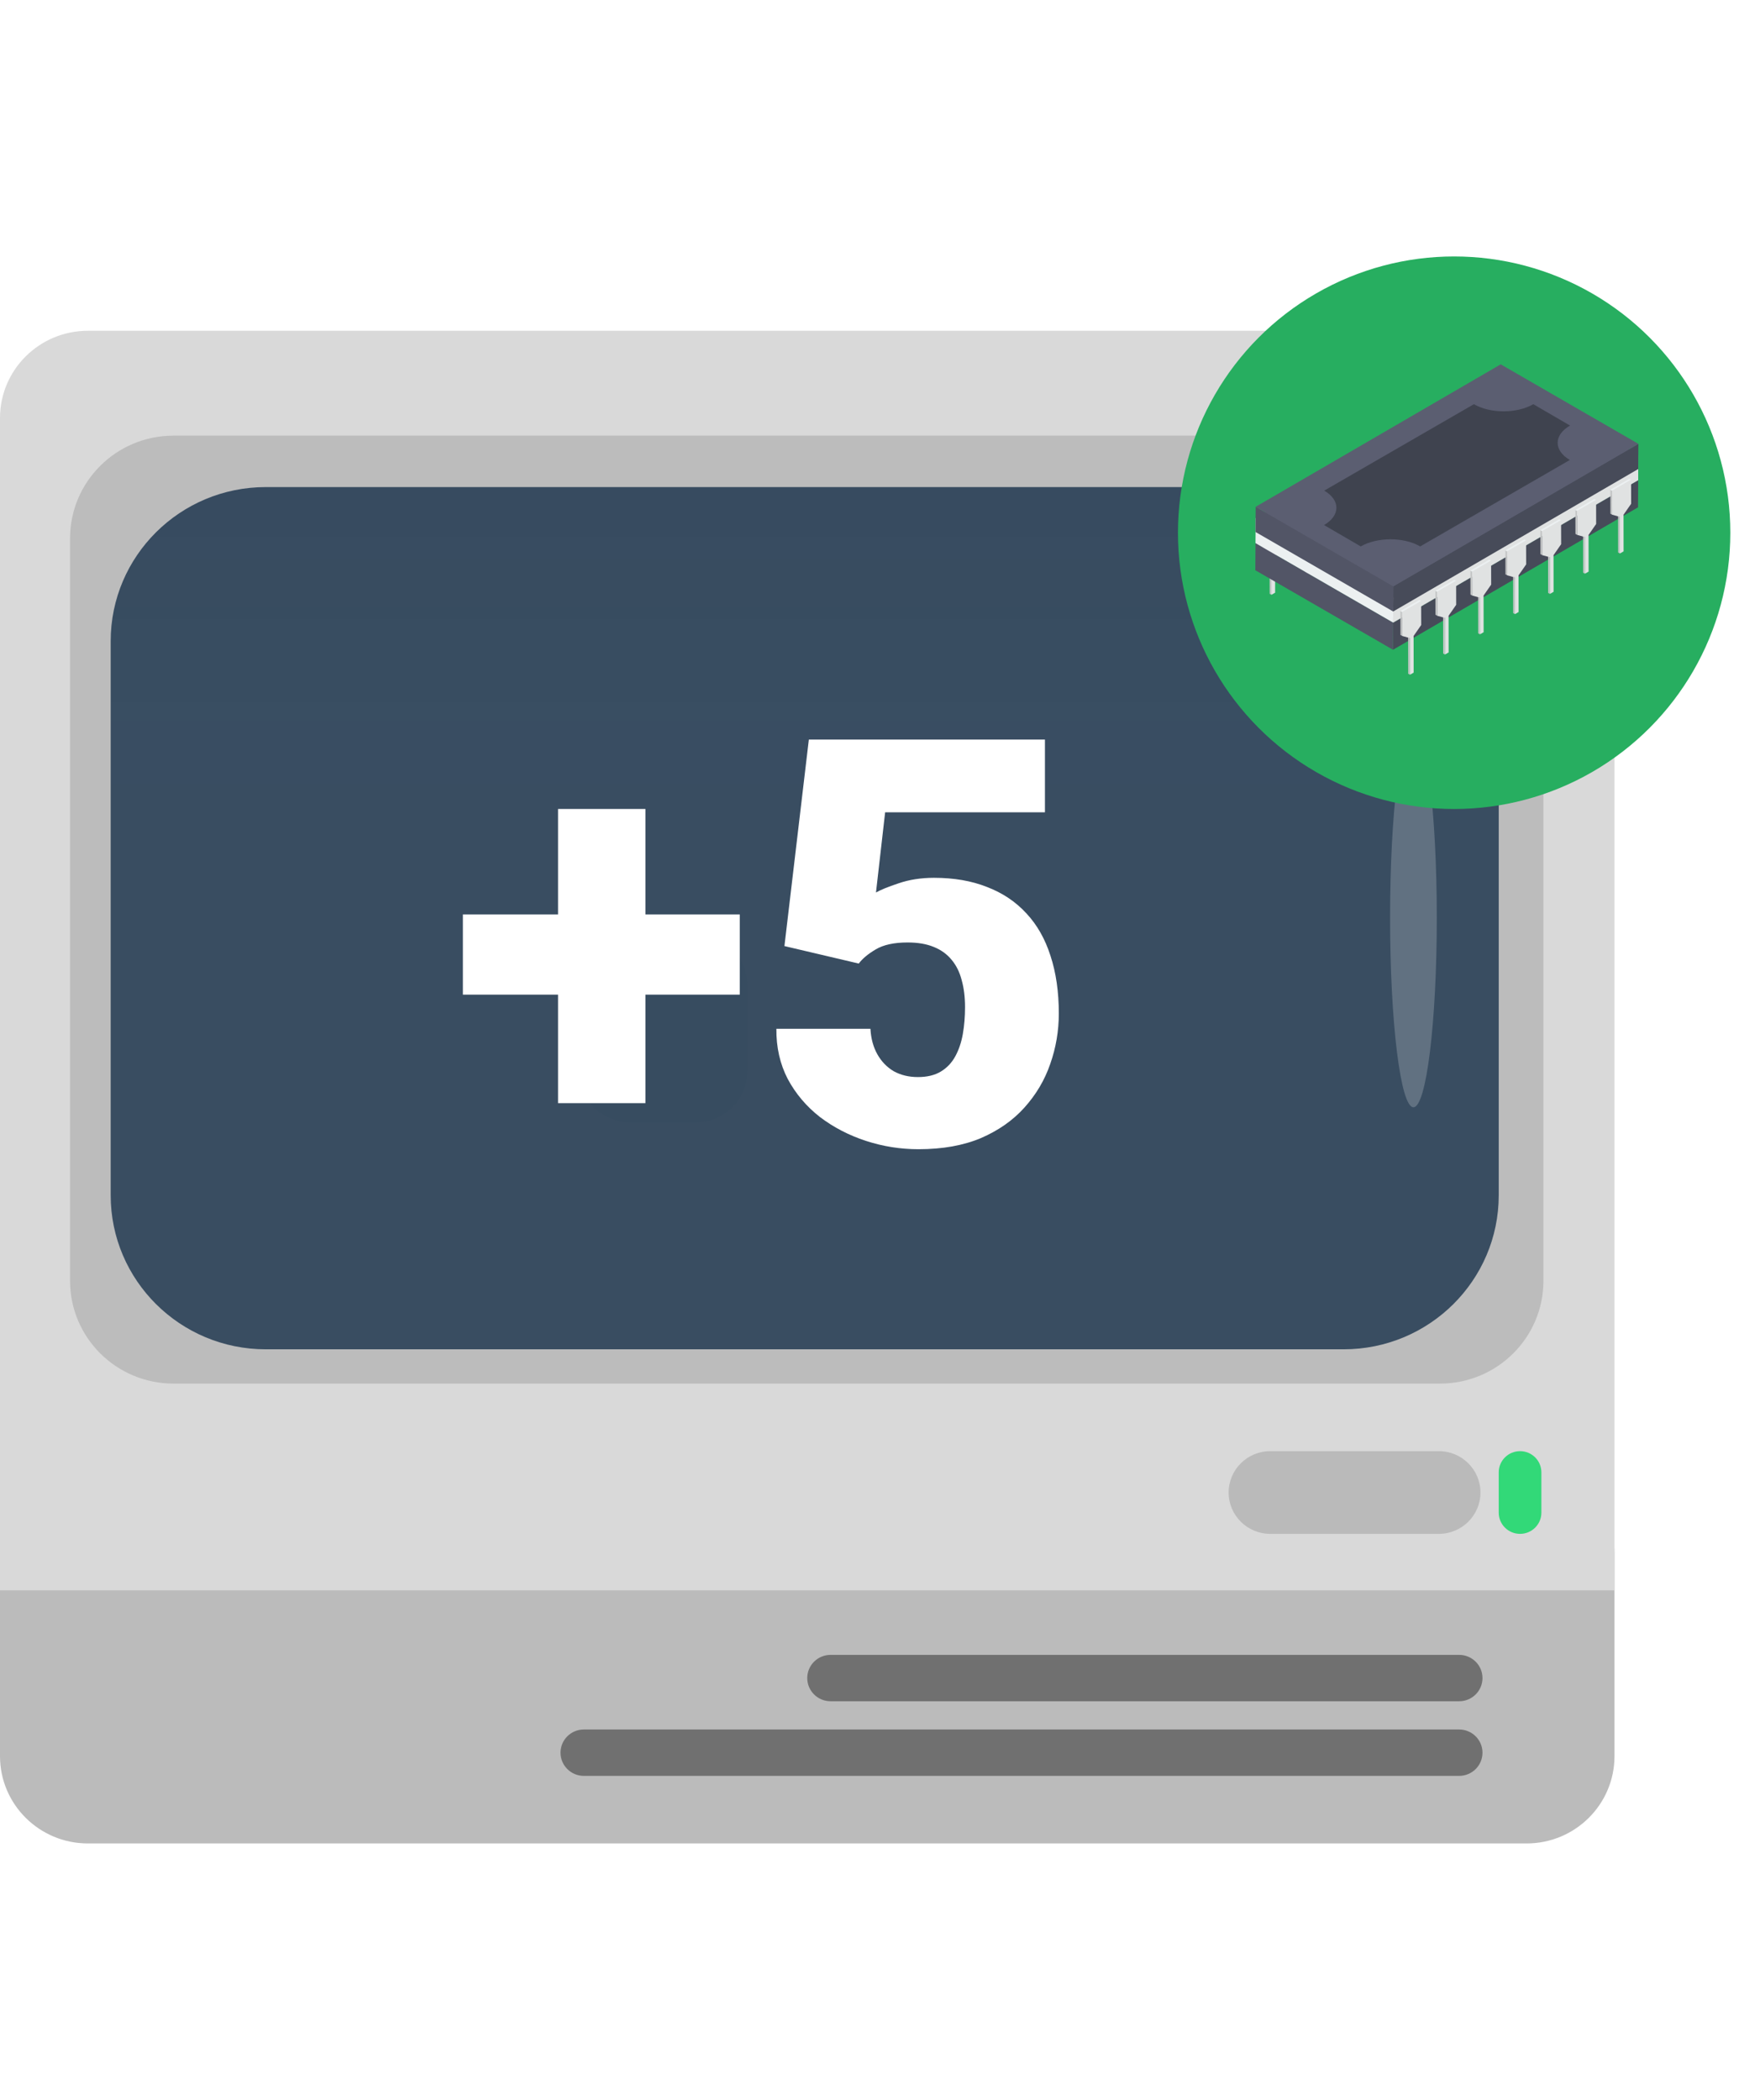 <svg width="254" height="303" viewBox="0 0 254 303" fill="none" xmlns="http://www.w3.org/2000/svg">
<path d="M0 224.139C0 217.183 5.679 211.545 12.685 211.545H220.315C227.321 211.545 233 217.183 233 224.139V253.364C233 260.32 227.321 265.958 220.315 265.958H12.685C5.679 265.958 0 260.32 0 253.364V224.139Z" fill="#BBBBBB"/>
<path d="M0 60.315C0 53.36 5.679 47.721 12.685 47.721H220.315C227.321 47.721 233 53.36 233 60.315V229.44H0V60.315Z" fill="#D9D9D9"/>
<path d="M10.111 77.669C10.111 69.486 16.793 62.852 25.035 62.852H207.819C216.061 62.852 222.742 69.486 222.742 77.669V184.798C222.742 192.981 216.061 199.614 207.819 199.614H25.035C16.793 199.614 10.111 192.981 10.111 184.798V77.669Z" fill="#BCBCBC"/>
<path d="M15.973 92.497C15.973 80.223 25.995 70.272 38.358 70.272H193.909C206.272 70.272 216.294 80.223 216.294 92.497V172.443C216.294 184.717 206.272 194.668 193.909 194.668H38.358C25.995 194.668 15.973 184.717 15.973 172.443V92.497Z" fill="url(#paint0_linear_601_2)"/>
<path d="M216.294 212.418C216.294 210.73 217.672 209.362 219.372 209.362C221.071 209.362 222.449 210.73 222.449 212.418V218.237C222.449 219.925 221.071 221.293 219.372 221.293C217.672 221.293 216.294 219.925 216.294 218.237V212.418Z" fill="#32D978"/>
<path d="M177.314 215.327C177.314 212.033 180.004 209.362 183.323 209.362H207.648C210.967 209.362 213.657 212.033 213.657 215.327C213.657 218.622 210.967 221.293 207.648 221.293H183.323C180.004 221.293 177.314 218.622 177.314 215.327Z" fill="#BABABA"/>
<path d="M116.5 242.098C116.5 240.25 118.009 238.752 119.87 238.752H210.579C212.441 238.752 213.95 240.25 213.95 242.098C213.95 243.946 212.441 245.444 210.579 245.444H119.87C118.009 245.444 116.5 243.946 116.5 242.098Z" fill="black" fill-opacity="0.4"/>
<path d="M80.891 252.864C80.891 251.016 82.4 249.518 84.261 249.518H210.579C212.441 249.518 213.95 251.016 213.95 252.864C213.95 254.712 212.441 256.21 210.579 256.21H84.261C82.4 256.21 80.891 254.712 80.891 252.864Z" fill="black" fill-opacity="0.4"/>
<path d="M207.355 132.397C207.355 147.504 205.846 159.75 203.985 159.75C202.123 159.75 200.614 147.504 200.614 132.397C200.614 117.291 202.123 105.045 203.985 105.045C205.846 105.045 207.355 117.291 207.355 132.397Z" fill="white" fill-opacity="0.2"/>
<path d="M83.528 142.133C83.528 138.042 86.869 134.725 90.99 134.725H100.392C104.513 134.725 107.854 138.042 107.854 142.133V154.524C107.854 158.615 104.513 161.932 100.392 161.932H90.99C86.869 161.932 83.528 158.615 83.528 154.524V142.133Z" fill="#374C60"/>
<path d="M106.761 131.928V143.499H66.802V131.928H106.761ZM93.147 116.713V159.154H80.535V116.713H93.147ZM123.938 139.015L113.207 136.492L116.73 106.703H150.804V117.193H127.741L126.42 128.765C127.061 128.391 128.142 127.951 129.663 127.443C131.211 126.91 132.92 126.643 134.788 126.643C137.671 126.643 140.22 127.083 142.436 127.964C144.678 128.818 146.573 130.086 148.121 131.768C149.669 133.423 150.83 135.465 151.604 137.894C152.405 140.323 152.806 143.099 152.806 146.222C152.806 148.731 152.392 151.16 151.564 153.509C150.764 155.831 149.522 157.926 147.841 159.795C146.186 161.637 144.09 163.105 141.555 164.199C139.019 165.267 136.016 165.801 132.546 165.801C129.957 165.801 127.434 165.4 124.979 164.6C122.523 163.799 120.307 162.651 118.332 161.156C116.383 159.635 114.835 157.806 113.688 155.671C112.566 153.509 112.019 151.093 112.046 148.424H125.619C125.699 149.839 126.033 151.066 126.62 152.107C127.207 153.148 127.995 153.963 128.982 154.55C129.997 155.11 131.158 155.391 132.466 155.391C133.8 155.391 134.908 155.124 135.789 154.59C136.67 154.056 137.364 153.322 137.871 152.388C138.378 151.453 138.739 150.386 138.952 149.185C139.166 147.957 139.272 146.662 139.272 145.301C139.272 143.859 139.112 142.565 138.792 141.417C138.498 140.269 138.018 139.295 137.351 138.494C136.683 137.667 135.816 137.039 134.748 136.612C133.707 136.185 132.452 135.972 130.984 135.972C129.036 135.972 127.501 136.305 126.38 136.973C125.259 137.64 124.445 138.321 123.938 139.015Z" fill="white"/>
<g filter="url(#filter0_d_601_2)">
<circle cx="209.858" cy="72.858" r="39.858" fill="#27AE60"/>
</g>
<path d="M183.491 85.813L183.239 85.666L183.229 80.378L183.482 80.525L183.491 85.813Z" fill="#C4C6C6"/>
<path d="M182.38 80.217L182.127 80.07L182.117 76.611L182.37 76.758L182.38 80.217Z" fill="#C4C6C6"/>
<path d="M182.37 76.758L182.117 76.611L184.853 75.032L185.105 75.179L182.37 76.758Z" fill="#ECF0F1"/>
<path d="M185.105 75.179L185.115 78.638L184.018 80.215L184.027 85.504L183.491 85.813L183.482 80.525L182.38 80.217L182.37 76.758L185.105 75.179Z" fill="#E0E2E2"/>
<path d="M188.54 82.898L188.287 82.751L188.278 77.463L188.531 77.61L188.54 82.898Z" fill="#C4C6C6"/>
<path d="M187.429 77.302L187.176 77.155L187.166 73.696L187.419 73.843L187.429 77.302Z" fill="#C4C6C6"/>
<path d="M187.419 73.843L187.166 73.696L189.901 72.117L190.154 72.264L187.419 73.843Z" fill="#ECF0F1"/>
<path d="M190.154 72.264L190.164 75.723L189.067 77.3L189.076 82.588L188.54 82.898L188.531 77.61L187.429 77.302L187.419 73.843L190.154 72.264Z" fill="#E0E2E2"/>
<path d="M193.594 79.98L193.341 79.833L193.332 74.545L193.585 74.692L193.594 79.98Z" fill="#C4C6C6"/>
<path d="M192.479 74.387L192.226 74.24L192.216 70.781L192.469 70.928L192.479 74.387Z" fill="#C4C6C6"/>
<path d="M192.469 70.928L192.216 70.781L194.951 69.202L195.204 69.349L192.469 70.928Z" fill="#ECF0F1"/>
<path d="M195.204 69.349L195.214 72.808L194.117 74.385L194.126 79.673L193.594 79.98L193.585 74.692L192.479 74.387L192.469 70.928L195.204 69.349Z" fill="#E0E2E2"/>
<path d="M198.644 77.065L198.391 76.918L198.382 71.63L198.635 71.777L198.644 77.065Z" fill="#C4C6C6"/>
<path d="M197.532 71.469L197.279 71.323L197.27 67.864L197.522 68.01L197.532 71.469Z" fill="#C4C6C6"/>
<path d="M197.522 68.01L197.27 67.863L200 66.287L200.253 66.434L197.522 68.01Z" fill="#ECF0F1"/>
<path d="M200.253 66.434L200.263 69.893L199.166 71.47L199.175 76.758L198.644 77.065L198.635 71.777L197.532 71.469L197.522 68.01L200.253 66.434Z" fill="#E0E2E2"/>
<path d="M203.693 74.15L203.44 74.003L203.431 68.715L203.684 68.862L203.693 74.15Z" fill="#C4C6C6"/>
<path d="M202.581 68.554L202.328 68.407L202.318 64.948L202.571 65.095L202.581 68.554Z" fill="#C4C6C6"/>
<path d="M202.571 65.095L202.318 64.948L205.049 63.372L205.302 63.519L202.571 65.095Z" fill="#ECF0F1"/>
<path d="M205.302 63.519L205.312 66.978L204.215 68.555L204.224 73.843L203.692 74.15L203.683 68.862L202.581 68.554L202.571 65.095L205.302 63.519Z" fill="#E0E2E2"/>
<path d="M208.741 71.235L208.489 71.088L208.479 65.8L208.732 65.947L208.741 71.235Z" fill="#C4C6C6"/>
<path d="M207.63 65.639L207.377 65.492L207.367 62.033L207.62 62.18L207.63 65.639Z" fill="#C4C6C6"/>
<path d="M207.62 62.18L207.367 62.033L210.103 60.454L210.355 60.601L207.62 62.18Z" fill="#ECF0F1"/>
<path d="M210.355 60.601L210.365 64.06L209.268 65.637L209.277 70.925L208.741 71.235L208.732 65.947L207.63 65.639L207.62 62.18L210.355 60.601Z" fill="#E0E2E2"/>
<path d="M213.79 68.32L213.537 68.173L213.528 62.885L213.781 63.032L213.79 68.32Z" fill="#C4C6C6"/>
<path d="M212.679 62.724L212.426 62.577L212.416 59.118L212.669 59.265L212.679 62.724Z" fill="#C4C6C6"/>
<path d="M212.669 59.265L212.416 59.118L215.151 57.539L215.404 57.686L212.669 59.265Z" fill="#ECF0F1"/>
<path d="M215.404 57.686L215.414 61.145L214.317 62.722L214.326 68.01L213.79 68.32L213.781 63.032L212.679 62.724L212.669 59.265L215.404 57.686Z" fill="#E0E2E2"/>
<path d="M236.425 69.279L236.398 73.194L201.035 93.745L201.062 89.83L236.425 69.279Z" fill="#474B59"/>
<path d="M201.062 89.83L201.036 93.744L181.167 82.273L181.193 78.359L201.062 89.83Z" fill="#525566"/>
<path d="M236.425 69.279L201.062 89.83L181.193 78.359L216.557 60.6L236.425 69.279Z" fill="#5B5E71"/>
<path d="M236.425 65.659L236.423 69.276L201.06 89.826L201.086 86.191L236.425 65.659Z" fill="#E0E2E2"/>
<path d="M201.086 86.191L201.06 89.826L181.191 78.355L181.218 74.72L201.086 86.191Z" fill="#ECF0F1"/>
<path d="M236.425 65.659L201.086 86.191L181.218 74.72L216.581 54.169L236.425 65.659Z" fill="#5B5E71"/>
<path d="M236.449 64.034L236.423 67.669L201.06 88.22L201.086 84.585L236.449 64.034Z" fill="#474B59"/>
<path d="M201.086 84.585L201.06 88.22L181.191 76.749L181.218 73.114L201.086 84.585Z" fill="#525566"/>
<path d="M236.45 64.034L201.086 84.585L181.218 73.114L216.581 52.563L236.45 64.034Z" fill="#5B5E71"/>
<path d="M203.481 97.349L203.228 97.202L203.219 91.914L203.472 92.061L203.481 97.349Z" fill="#C4C6C6"/>
<path d="M202.369 91.754L202.116 91.607L202.106 88.148L202.359 88.295L202.369 91.754Z" fill="#C4C6C6"/>
<path d="M202.359 88.295L202.106 88.148L204.842 86.568L205.095 86.715L202.359 88.295Z" fill="#ECF0F1"/>
<path d="M205.095 86.715L205.105 90.174L204.008 91.752L204.017 97.04L203.481 97.349L203.471 92.061L202.369 91.754L202.359 88.295L205.095 86.715Z" fill="#E0E2E2"/>
<path d="M208.529 94.434L208.277 94.287L208.268 88.999L208.52 89.146L208.529 94.434Z" fill="#C4C6C6"/>
<path d="M207.418 88.839L207.165 88.692L207.155 85.233L207.408 85.38L207.418 88.839Z" fill="#C4C6C6"/>
<path d="M207.408 85.379L207.155 85.233L209.891 83.653L210.143 83.8L207.408 85.379Z" fill="#ECF0F1"/>
<path d="M210.144 83.8L210.153 87.259L209.056 88.837L209.065 94.125L208.529 94.434L208.52 89.146L207.418 88.838L207.408 85.379L210.144 83.8Z" fill="#E0E2E2"/>
<path d="M213.583 91.516L213.33 91.37L213.321 86.081L213.574 86.228L213.583 91.516Z" fill="#C4C6C6"/>
<path d="M212.468 85.923L212.215 85.776L212.205 82.317L212.458 82.464L212.468 85.923Z" fill="#C4C6C6"/>
<path d="M212.458 82.465L212.205 82.317L214.94 80.738L215.193 80.885L212.458 82.465Z" fill="#ECF0F1"/>
<path d="M215.193 80.885L215.203 84.344L214.106 85.921L214.115 91.21L213.584 91.517L213.575 86.228L212.468 85.924L212.458 82.465L215.193 80.885Z" fill="#E0E2E2"/>
<path d="M218.633 88.602L218.38 88.454L218.371 83.166L218.624 83.313L218.633 88.602Z" fill="#C4C6C6"/>
<path d="M217.521 83.006L217.269 82.859L217.259 79.4L217.512 79.547L217.521 83.006Z" fill="#C4C6C6"/>
<path d="M217.512 79.547L217.259 79.4L219.989 77.823L220.242 77.97L217.512 79.547Z" fill="#ECF0F1"/>
<path d="M220.242 77.97L220.252 81.429L219.155 83.006L219.164 88.295L218.633 88.602L218.624 83.313L217.522 83.006L217.512 79.547L220.242 77.97Z" fill="#E0E2E2"/>
<path d="M223.682 85.686L223.429 85.539L223.42 80.251L223.673 80.398L223.682 85.686Z" fill="#C4C6C6"/>
<path d="M222.57 80.091L222.317 79.944L222.308 76.485L222.561 76.632L222.57 80.091Z" fill="#C4C6C6"/>
<path d="M222.561 76.632L222.308 76.485L225.038 74.908L225.291 75.055L222.561 76.632Z" fill="#ECF0F1"/>
<path d="M225.291 75.055L225.301 78.514L224.204 80.091L224.213 85.379L223.682 85.686L223.673 80.398L222.57 80.091L222.561 76.632L225.291 75.055Z" fill="#E0E2E2"/>
<path d="M228.731 82.771L228.478 82.624L228.469 77.336L228.722 77.483L228.731 82.771Z" fill="#C4C6C6"/>
<path d="M227.619 77.175L227.366 77.029L227.356 73.57L227.609 73.716L227.619 77.175Z" fill="#C4C6C6"/>
<path d="M227.609 73.716L227.356 73.57L230.092 71.99L230.345 72.137L227.609 73.716Z" fill="#ECF0F1"/>
<path d="M230.345 72.137L230.355 75.596L229.258 77.173L229.267 82.462L228.731 82.771L228.721 77.483L227.619 77.175L227.609 73.716L230.345 72.137Z" fill="#E0E2E2"/>
<path d="M233.779 79.856L233.527 79.709L233.518 74.421L233.77 74.568L233.779 79.856Z" fill="#C4C6C6"/>
<path d="M232.668 74.26L232.415 74.114L232.405 70.654L232.658 70.802L232.668 74.26Z" fill="#C4C6C6"/>
<path d="M232.658 70.801L232.405 70.654L235.141 69.075L235.393 69.222L232.658 70.801Z" fill="#ECF0F1"/>
<path d="M235.394 69.222L235.403 72.681L234.306 74.258L234.315 79.547L233.779 79.856L233.77 74.568L232.668 74.26L232.658 70.801L235.394 69.222Z" fill="#E0E2E2"/>
<path d="M191.109 70.785C193.464 72.153 193.451 74.384 191.081 75.752L196.383 78.833C198.753 77.465 202.604 77.465 204.958 78.833L226.558 66.362C224.204 64.994 224.207 62.769 226.586 61.396L221.284 58.314C218.905 59.688 215.064 59.682 212.709 58.314L191.109 70.785Z" fill="#3F434F"/>
<defs>
<filter id="filter0_d_601_2" x="166" y="33" width="87.716" height="87.716" filterUnits="userSpaceOnUse" color-interpolation-filters="sRGB">
<feFlood flood-opacity="0" result="BackgroundImageFix"/>
<feColorMatrix in="SourceAlpha" type="matrix" values="0 0 0 0 0 0 0 0 0 0 0 0 0 0 0 0 0 0 127 0" result="hardAlpha"/>
<feOffset dy="4"/>
<feGaussianBlur stdDeviation="2"/>
<feComposite in2="hardAlpha" operator="out"/>
<feColorMatrix type="matrix" values="0 0 0 0 0 0 0 0 0 0 0 0 0 0 0 0 0 0 0.25 0"/>
<feBlend mode="normal" in2="BackgroundImageFix" result="effect1_dropShadow_601_2"/>
<feBlend mode="normal" in="SourceGraphic" in2="effect1_dropShadow_601_2" result="shape"/>
</filter>
<linearGradient id="paint0_linear_601_2" x1="116.5" y1="0" x2="116.5" y2="303" gradientUnits="userSpaceOnUse">
<stop stop-color="#34495E"/>
<stop offset="0.391" stop-color="#34495E" stop-opacity="0.961"/>
<stop offset="0.755" stop-color="#34495E" stop-opacity="0.961"/>
<stop offset="1" stop-color="#34495E" stop-opacity="0.9"/>
</linearGradient>
</defs>
</svg>
